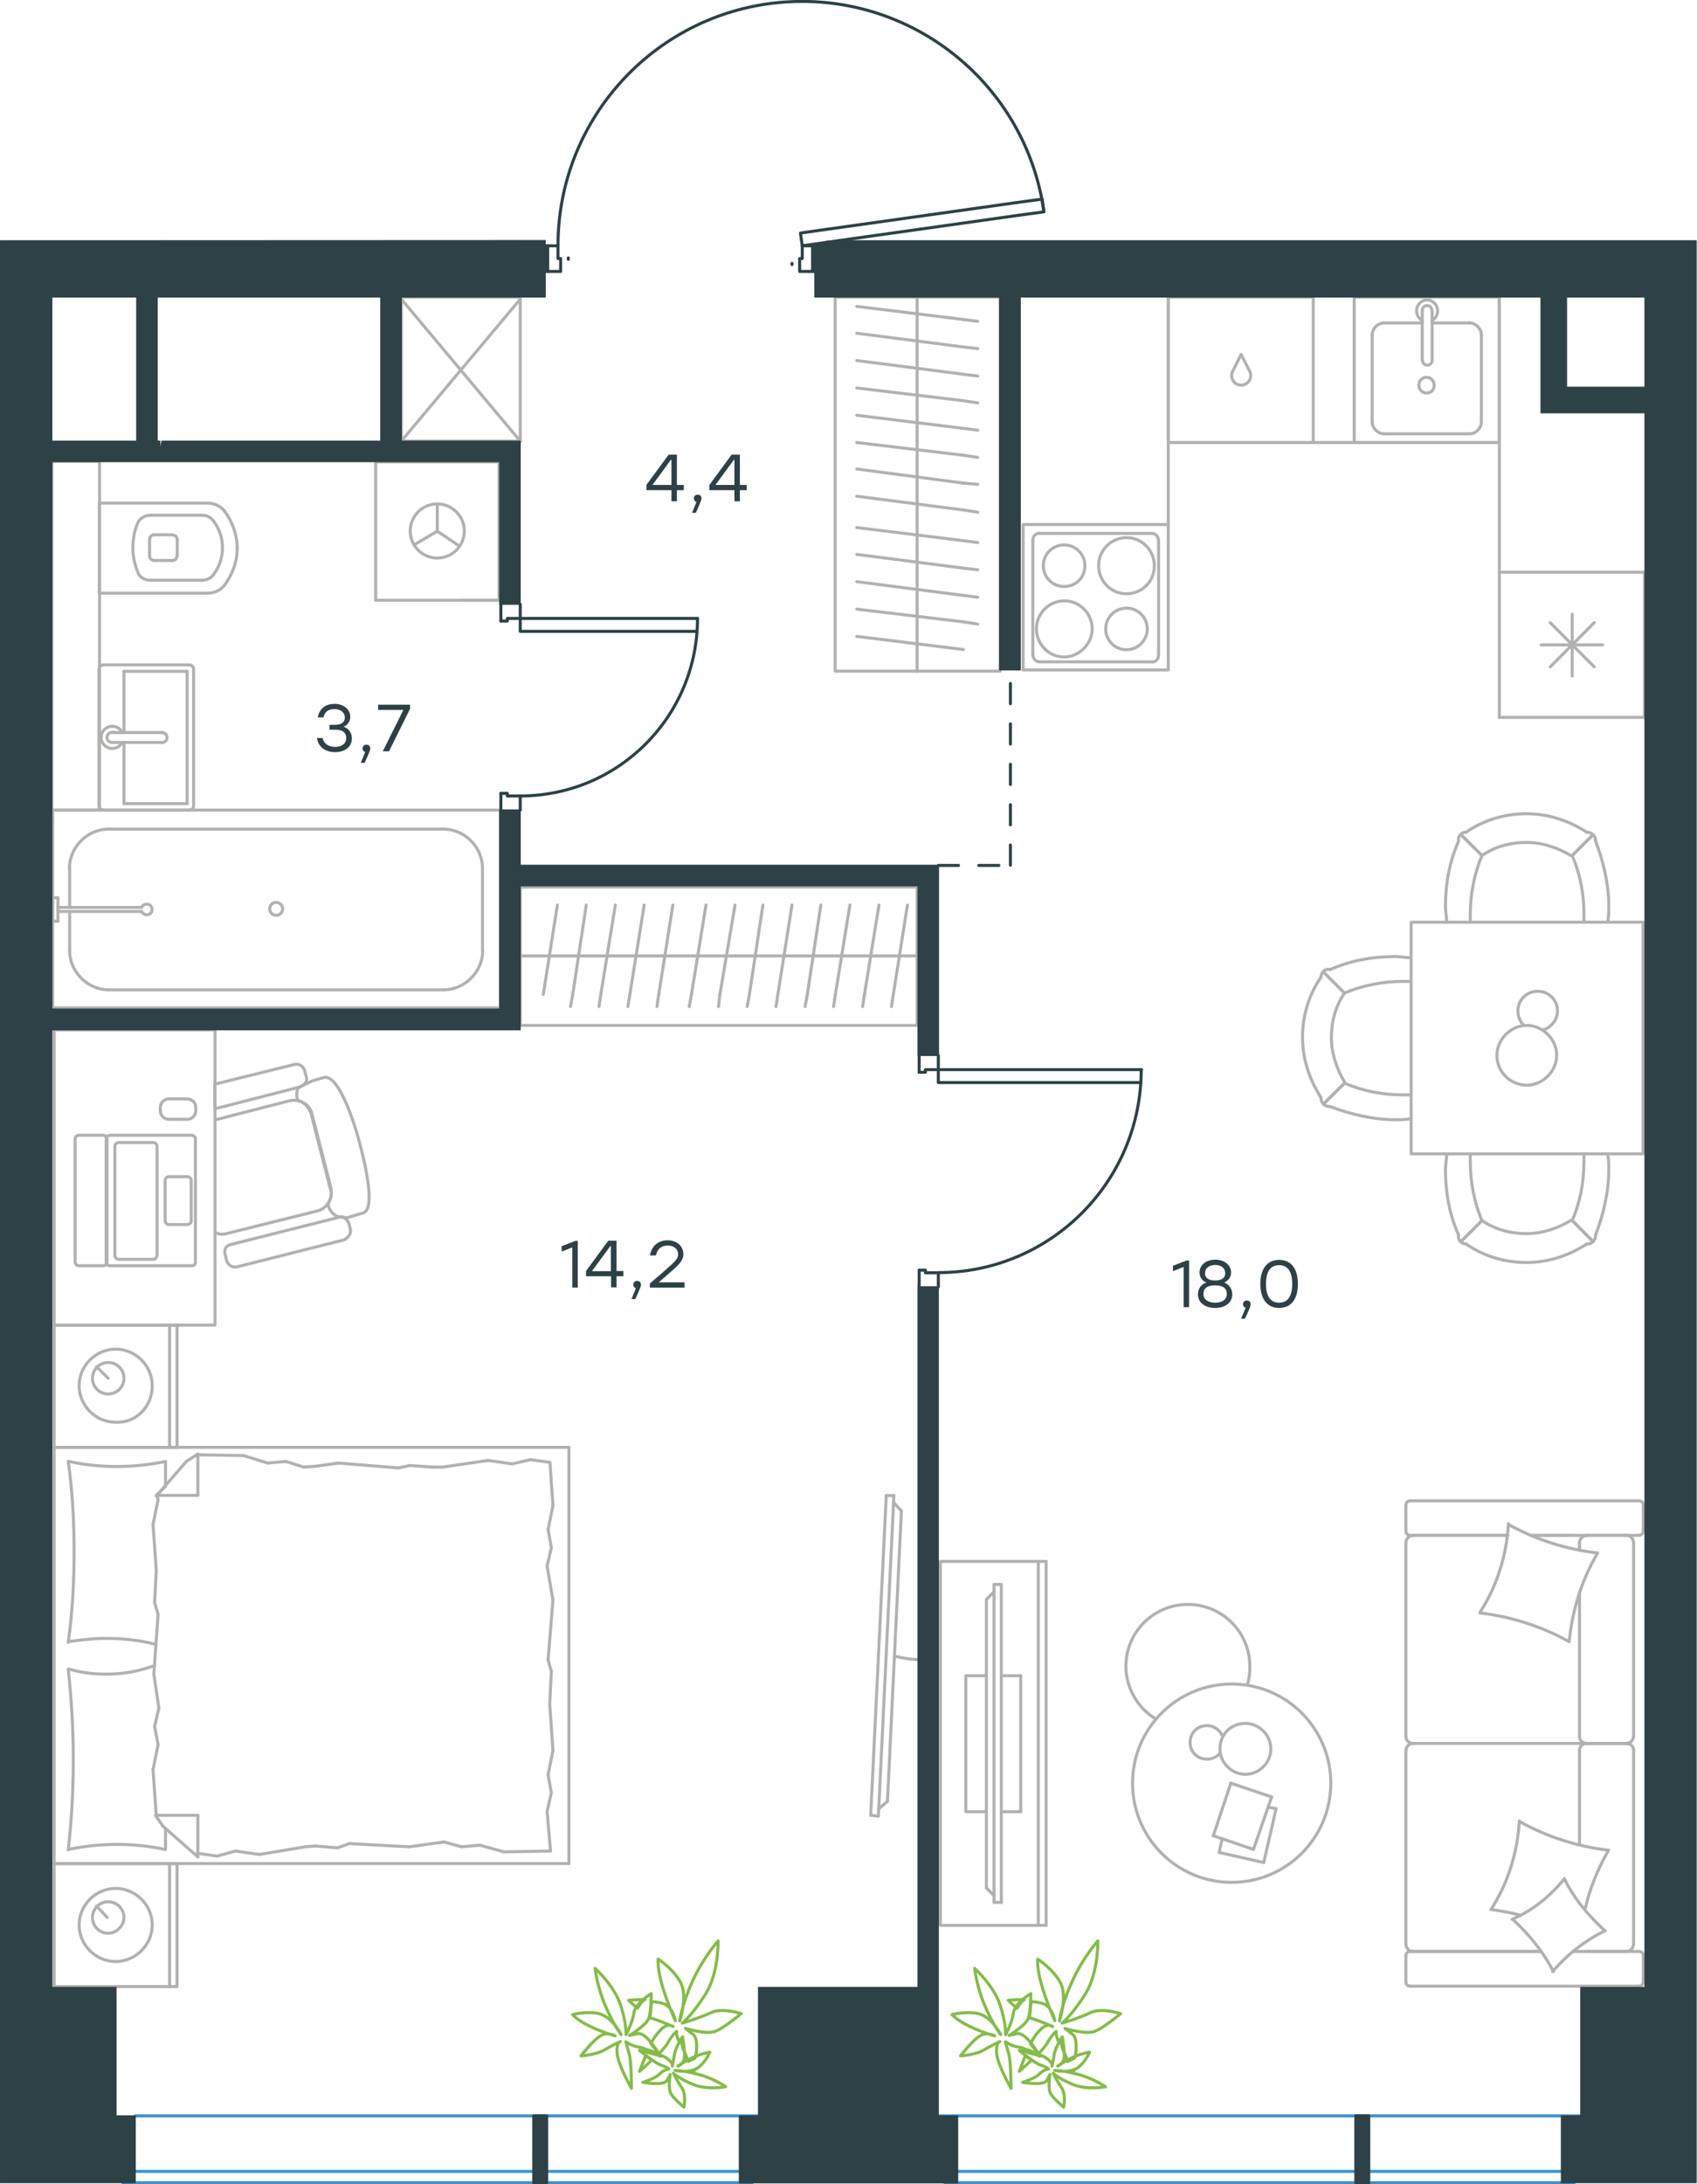 <?xml version="1.0" encoding="utf-8"?>
<!-- Generator: Adobe Illustrator 26.5.0, SVG Export Plug-In . SVG Version: 6.00 Build 0)  -->
<svg version="1.1" id="Слой_1" xmlns="http://www.w3.org/2000/svg" xmlns:xlink="http://www.w3.org/1999/xlink" x="0px" y="0px"
	 viewBox="0 0 840.6 1081.5" style="enable-background:new 0 0 840.6 1081.5;" xml:space="preserve">
<style type="text/css">
	.st0{fill:none;stroke:#B2B1B0;stroke-width:1.5;stroke-linecap:round;stroke-linejoin:round;stroke-miterlimit:22.926;}
	.st1{fill:none;stroke:#3C93D0;stroke-width:1.5;stroke-linecap:round;stroke-linejoin:round;stroke-miterlimit:22.926;}
	.st2{fill:none;stroke:#2D4146;stroke-width:1.5;stroke-linecap:round;stroke-linejoin:round;stroke-miterlimit:22.926;}
	.st3{fill:#2D4146;}
	.st4{fill:none;stroke:#2D4146;stroke-width:1.5;stroke-linecap:round;stroke-linejoin:round;stroke-miterlimit:10;}
	.st5{fill:#2D4146;stroke:#2D4146;stroke-width:0.5;stroke-linecap:round;stroke-linejoin:round;stroke-miterlimit:10;}
	
		.st6{fill:none;stroke:#2D4247;stroke-width:1.5;stroke-linecap:round;stroke-linejoin:round;stroke-miterlimit:22.926;stroke-dasharray:10;}
	.st7{fill:none;stroke:#84BC4A;stroke-width:1.5;stroke-linecap:round;stroke-linejoin:round;stroke-miterlimit:22.926;}
</style>
<g>
	<line class="st0" x1="49.2" y1="248.7" x2="49.2" y2="293.7"/>
	<g>
		<line class="st0" x1="102.9" y1="249.1" x2="49.2" y2="249.1"/>
		<line class="st0" x1="74.6" y1="287.3" x2="100" y2="287.3"/>
		<line class="st0" x1="100" y1="255.1" x2="74.6" y2="255.1"/>
		<line class="st0" x1="76.1" y1="277.5" x2="85.3" y2="277.5"/>
		<line class="st0" x1="85.3" y1="264.8" x2="76.1" y2="264.8"/>
		<line class="st0" x1="74.1" y1="267.3" x2="74.1" y2="275.1"/>
		<line class="st0" x1="49.2" y1="293.7" x2="102.9" y2="293.7"/>
		<line class="st0" x1="87.8" y1="275.1" x2="87.8" y2="267.3"/>
		<path class="st0" d="M111.2,289.8c3.9-5.4,6.3-11.7,6.3-18.1c0,0,0,0,0-0.5"/>
		<path class="st0" d="M74.1,275.1c0,1.5,1,2.4,2.4,2.4"/>
		<path class="st0" d="M68.7,284.4c1.5,2,3.4,2.9,5.9,2.9"/>
		<path class="st0" d="M85.3,277.5c1.5,0,2.4-1,2.4-2.4"/>
		<path class="st0" d="M105.8,284.4c2.9-3.9,4.4-8.3,4.4-13.2"/>
		<path class="st0" d="M87.8,267.3c0-1.5-1-2.4-2.4-2.4"/>
		<path class="st0" d="M76.5,264.8c-1.5,0-2.4,1-2.4,2.4"/>
		<path class="st0" d="M74.6,255.1c-2.4,0-4.4,1-5.9,2.9"/>
		<path class="st0" d="M68.7,258c-2,3.9-2.9,8.8-2.9,13.2c0,4.4,1,8.8,2.9,13.2"/>
		<path class="st0" d="M105.8,258c-1.5-2-3.4-2.9-5.9-2.9"/>
		<path class="st0" d="M117.5,271.6L117.5,271.6c0-6.8-2.4-13.2-6.3-18.6"/>
		<path class="st0" d="M102.9,293.7c3.4,0,6.3-1.5,8.3-3.9"/>
		<path class="st0" d="M111.2,253c-2-2.4-4.9-3.9-8.3-3.9"/>
		<path class="st0" d="M110.2,271.2L110.2,271.2c0-4.9-1.5-9.3-4.4-13.2"/>
		<path class="st0" d="M100,287.3c2.4,0,4.4-1,5.9-2.9"/>
	</g>
	<rect x="25.7" y="228.4" class="st0" width="23.6" height="172.7"/>
</g>
<g>
	<line class="st0" x1="92.7" y1="397.9" x2="61.4" y2="397.9"/>
	<line class="st0" x1="61.4" y1="397.9" x2="61.4" y2="367.6"/>
	<line class="st0" x1="61.4" y1="362.7" x2="61.4" y2="332.4"/>
	<line class="st0" x1="92.7" y1="332.4" x2="92.7" y2="397.9"/>
	<line class="st0" x1="61.4" y1="332.4" x2="92.7" y2="332.4"/>
	<line class="st0" x1="49" y1="331.3" x2="49" y2="399"/>
	<line class="st0" x1="93.5" y1="329.2" x2="51.5" y2="329.2"/>
	<line class="st0" x1="95.9" y1="399" x2="95.9" y2="331.3"/>
	<line class="st0" x1="51.5" y1="401.1" x2="93.5" y2="401.1"/>
	<path class="st0" d="M93.5,401.1c1.5,0,2.4-0.9,2.4-2.1"/>
	<path class="st0" d="M95.9,331.3c0-1.3-1-2.1-2.4-2.1"/>
	<path class="st0" d="M51.5,329.2c-1.5,0-2.4,0.9-2.4,2.1"/>
	<path class="st0" d="M49,399c0,0.9,1,2.1,2.4,2.1"/>
	<line class="st0" x1="80.2" y1="362.7" x2="55.9" y2="362.7"/>
	<line class="st0" x1="55.9" y1="367.6" x2="80.2" y2="367.6"/>
	<path class="st0" d="M80.2,362.7L80.2,362.7c1.4,0,2.5,1.1,2.5,2.5c0,1.4-1.1,2.5-2.5,2.5h0"/>
	<path class="st0" d="M60.5,367.6c-0.9,1.9-2.8,3-4.9,3c-3,0-5.5-2.5-5.5-5.5c0-3,2.5-5.5,5.5-5.5c2.1,0,4,1.2,4.9,3"/>
	<path class="st0" d="M55.9,367.6c-0.1,0-0.2,0-0.4,0c-1.4,0-2.5-1.1-2.5-2.5c0-1.4,1.1-2.5,2.5-2.5c0.1,0,0.2,0,0.4,0"/>
</g>
<g>
	<line class="st0" x1="34.5" y1="448.5" x2="34.5" y2="429.9"/>
	<line class="st0" x1="34.5" y1="470.7" x2="34.5" y2="451.3"/>
	<line class="st0" x1="53.8" y1="410.5" x2="219.7" y2="410.5"/>
	<line class="st0" x1="239" y1="429.9" x2="239" y2="470.7"/>
	<line class="st0" x1="247.9" y1="499" x2="26.1" y2="499"/>
	<line class="st0" x1="247.9" y1="401.1" x2="247.9" y2="499"/>
	<line class="st0" x1="219.7" y1="490.1" x2="53.8" y2="490.1"/>
	<line class="st0" x1="26.1" y1="401.1" x2="247.9" y2="401.1"/>
	<line class="st0" x1="26.1" y1="499" x2="26.1" y2="401.1"/>
	<path class="st0" d="M239,429.9c0-10.5-8.9-19.4-19.4-19.4"/>
	<path class="st0" d="M34.5,470.7c0,10.5,8.9,19.4,19.4,19.4"/>
	<path class="st0" d="M219.7,490.1c10.5,0,19.4-8.9,19.4-19.4"/>
	<path class="st0" d="M53.8,410.5c-10.5,0-19.4,8.9-19.4,19.4"/>
	<line class="st0" x1="26.1" y1="406.8" x2="26.1" y2="404.2"/>
	<line class="st0" x1="28.7" y1="449.3" x2="70.1" y2="449.3"/>
	<line class="st0" x1="70.1" y1="451.3" x2="28.7" y2="451.3"/>
	<line class="st0" x1="26.1" y1="456.1" x2="26.1" y2="444.5"/>
	<line class="st0" x1="26.1" y1="444.5" x2="28.7" y2="444.5"/>
	<line class="st0" x1="28.7" y1="444.5" x2="28.7" y2="456.1"/>
	<line class="st0" x1="28.7" y1="456.1" x2="26.1" y2="456.1"/>
	<path class="st0" d="M70.1,451.3c0.5,1,1.6,1.6,2.6,1.6c1.6,0,2.6-1,2.6-2.6c0-1.6-1-2.6-2.6-2.6c-1,0-2.1,0.5-2.6,1.6"/>
	<path class="st0" d="M133.6,450c0,1.7,1.4,3.2,3.2,3.2c1.7,0,3.2-1.4,3.2-3.2c0-1.7-1.4-3.2-3.2-3.2
		C134.8,446.9,133.6,448.3,133.6,450z"/>
</g>
<g>
	<line class="st0" x1="247.2" y1="228.7" x2="186.1" y2="228.7"/>
	<g>
		<line class="st0" x1="186.1" y1="297.2" x2="186.1" y2="228.7"/>
		<line class="st0" x1="228.8" y1="297.2" x2="247.2" y2="297.2"/>
		<line class="st0" x1="186.1" y1="297.2" x2="247.2" y2="297.2"/>
		<line class="st0" x1="216.6" y1="263" x2="227.6" y2="270.4"/>
		<line class="st0" x1="216.6" y1="263" x2="216.6" y2="249.5"/>
		<line class="st0" x1="216.6" y1="263" x2="205.1" y2="269.8"/>
		<path class="st0" d="M216.6,249.5c-7.4,0-13.4,6-13.4,13.4c0,7.4,6,13.4,13.4,13.4c7.4,0,13.4-6,13.4-13.4
			C230.1,255.8,224,249.5,216.6,249.5z"/>
		<line class="st0" x1="247.2" y1="297.2" x2="247.2" y2="228.7"/>
	</g>
</g>
<g>
	<rect x="198.8" y="147.1" class="st0" width="58.9" height="71.3"/>
	<line class="st0" x1="198.8" y1="218.4" x2="257.7" y2="148.1"/>
	<line class="st0" x1="198.8" y1="148.1" x2="257.7" y2="218.4"/>
</g>
<g>
	<line class="st0" x1="454.3" y1="332.4" x2="454.3" y2="256.6"/>
	<line class="st0" x1="484.3" y1="268.6" x2="477.2" y2="267.7"/>
	<line class="st0" x1="477.2" y1="267.7" x2="424.4" y2="261.2"/>
	<line class="st0" x1="484.3" y1="282.1" x2="477.2" y2="281.3"/>
	<line class="st0" x1="477.2" y1="281.3" x2="424.4" y2="274.5"/>
	<line class="st0" x1="484.3" y1="295.7" x2="477.2" y2="294.8"/>
	<line class="st0" x1="477.2" y1="294.8" x2="424.4" y2="288"/>
	<line class="st0" x1="484.3" y1="309" x2="477.2" y2="307.9"/>
	<line class="st0" x1="477.2" y1="307.9" x2="424.4" y2="301.6"/>
	<line class="st0" x1="477.2" y1="321.6" x2="424.4" y2="315.1"/>
	<rect x="413.7" y="147.1" class="st0" width="81.7" height="185.2"/>
	<line class="st0" x1="454.3" y1="256.6" x2="454.3" y2="147.1"/>
	<line class="st0" x1="484.3" y1="159.1" x2="477.2" y2="158.2"/>
	<line class="st0" x1="477.2" y1="158.2" x2="424.4" y2="151.7"/>
	<line class="st0" x1="484.3" y1="172.6" x2="477.2" y2="171.8"/>
	<line class="st0" x1="477.2" y1="171.8" x2="424.4" y2="165"/>
	<line class="st0" x1="484.3" y1="186.2" x2="477.2" y2="185.3"/>
	<line class="st0" x1="477.2" y1="185.3" x2="424.4" y2="178.5"/>
	<line class="st0" x1="484.3" y1="199.5" x2="477.2" y2="198.4"/>
	<line class="st0" x1="477.2" y1="198.4" x2="424.4" y2="192.1"/>
	<line class="st0" x1="484.3" y1="213" x2="477.2" y2="212.1"/>
	<line class="st0" x1="477.2" y1="212.1" x2="424.4" y2="205.6"/>
	<line class="st0" x1="484.3" y1="226.5" x2="477.2" y2="225.4"/>
	<line class="st0" x1="477.2" y1="225.4" x2="424.4" y2="219.1"/>
	<line class="st0" x1="484.3" y1="239.8" x2="477.2" y2="239.2"/>
	<line class="st0" x1="477.2" y1="239.2" x2="424.4" y2="232.2"/>
	<line class="st0" x1="477.2" y1="252.5" x2="424.4" y2="245.7"/>
	<line class="st0" x1="484.3" y1="253.6" x2="477.2" y2="252.5"/>
</g>
<g>
	<line class="st0" x1="814.6" y1="283.3" x2="814.6" y2="355.2"/>
	<line class="st0" x1="778.8" y1="304.1" x2="778.8" y2="334.8"/>
	<line class="st0" x1="767.9" y1="330.2" x2="789.7" y2="308.3"/>
	<line class="st0" x1="767.9" y1="308.3" x2="789.7" y2="330.2"/>
	<line class="st0" x1="763.4" y1="319.3" x2="793.9" y2="319.3"/>
	<line class="st0" x1="814.6" y1="355.2" x2="742.7" y2="355.2"/>
	<line class="st0" x1="742.7" y1="283.3" x2="742.7" y2="355.2"/>
	<line class="st0" x1="814.6" y1="283.3" x2="742.7" y2="283.3"/>
</g>
<g>
	<rect x="670.8" y="147.1" class="st0" width="71.9" height="72"/>
	<line class="st0" x1="709.4" y1="178.3" x2="709.4" y2="154.2"/>
	<line class="st0" x1="704.5" y1="159.9" x2="685.6" y2="159.9"/>
	<line class="st0" x1="685.6" y1="214.8" x2="727.9" y2="214.8"/>
	<line class="st0" x1="727.9" y1="159.9" x2="709.4" y2="159.9"/>
	<line class="st0" x1="733.8" y1="208.8" x2="733.8" y2="165.9"/>
	<line class="st0" x1="704.5" y1="154.2" x2="704.5" y2="178.3"/>
	<line class="st0" x1="679.7" y1="165.9" x2="679.7" y2="208.8"/>
	<path class="st0" d="M709.4,178.3L709.4,178.3c0,1.4-1,2.5-2.4,2.5c-1.4,0-2.4-1.1-2.4-2.5"/>
	<path class="st0" d="M679.7,165.9c0-3.2,2.8-6,5.9-6"/>
	<path class="st0" d="M704.5,158.8c-1.7-1.1-2.8-2.8-2.8-5c0-2.8,2.4-5.3,5.2-5.3c2.8,0,5.2,2.5,5.2,5.3c0,2.1-1,3.9-2.8,5"/>
	<path class="st0" d="M733.8,208.8c0,3.2-2.8,6-5.9,6"/>
	<path class="st0" d="M727.9,159.9c3.1,0,5.9,2.8,5.9,6"/>
	<path class="st0" d="M685.6,214.8c-3.1,0-5.9-2.8-5.9-6"/>
	<path class="st0" d="M704.5,154.2v-0.4c0-1.4,1-2.5,2.4-2.5c1.4,0,2.4,1.1,2.4,2.5v0.4"/>
	<path class="st0" d="M710.4,190.7c0-2.1-1.7-3.9-3.8-3.9c-2.1,0-3.8,1.8-3.8,3.9c0,2.1,1.7,3.9,3.8,3.9
		C709,194.6,710.4,192.9,710.4,190.7z"/>
</g>
<g>
	<path class="st0" d="M537.4,280.1c0-5.7-4.6-10.3-10.3-10.3c-5.7,0-10.3,4.6-10.3,10.3c0,5.7,4.6,10.3,10.3,10.3
		C532.8,290.4,537.4,286.1,537.4,280.1z"/>
	<path class="st0" d="M541,311.4c0-7.5-6-13.9-13.8-13.9c-7.4,0-13.8,6-13.8,13.9c0,7.5,6,13.9,13.8,13.9
		C534.6,325.2,541,318.8,541,311.4z"/>
	<path class="st0" d="M568.3,311.4c0-5.7-4.6-10.3-10.3-10.3c-5.7,0-10.3,4.6-10.3,10.3c0,5.7,4.6,10.3,10.3,10.3
		C563.6,321.7,568.3,317.1,568.3,311.4z"/>
	<path class="st0" d="M571.8,280.1c0-7.5-6-13.9-13.8-13.9c-7.4,0-13.8,6-13.8,13.9c0,7.5,6,13.9,13.8,13.9
		C565.8,293.9,571.8,287.9,571.8,280.1z"/>
	<line class="st0" x1="511.6" y1="324.2" x2="511.6" y2="267.6"/>
	<line class="st0" x1="570.7" y1="327.7" x2="514.8" y2="327.7"/>
	<line class="st0" x1="573.9" y1="267.6" x2="573.9" y2="324.2"/>
	<line class="st0" x1="514.8" y1="264.1" x2="570.7" y2="264.1"/>
	<path class="st0" d="M573.9,324.2L573.9,324.2c0,2.1-1.4,3.6-3.2,3.6"/>
	<path class="st0" d="M511.6,267.6L511.6,267.6c0-2.1,1.4-3.6,3.2-3.6"/>
	<path class="st0" d="M514.8,327.7L514.8,327.7c-1.8,0-3.2-1.8-3.2-3.6"/>
	<path class="st0" d="M570.7,264.1L570.7,264.1c1.8,0,3.2,1.8,3.2,3.6"/>
	<rect x="506.8" y="259.7" class="st0" width="71.9" height="72"/>
</g>
<g>
	<rect x="578.7" y="147.1" class="st0" width="71.8" height="72"/>
	<line class="st0" x1="614.8" y1="175.5" x2="610.5" y2="184"/>
	<line class="st0" x1="619.1" y1="184" x2="614.8" y2="175.5"/>
	<path class="st0" d="M619.1,184c0.4,0.7,0.4,1.4,0.4,2.1c0,2.5-2.1,4.6-4.6,4.6"/>
	<path class="st0" d="M610.5,184c-0.4,0.7-0.4,1.4-0.4,2.1c0,2.5,2.1,4.6,4.6,4.6"/>
</g>
<line class="st0" x1="578.7" y1="259.7" x2="578.7" y2="147.1"/>
<line class="st0" x1="742.7" y1="283.3" x2="742.7" y2="148.1"/>
<line class="st0" x1="650.5" y1="219.1" x2="673.6" y2="219.1"/>
<g>
	<rect x="699" y="456.6" class="st0" width="114.9" height="114.7"/>
	<path class="st0" d="M734.1,423.6c6.5-4.5,14.2-6.5,22-6.5c7.8,0,15.5,2.6,22,6.5"/>
	<path class="st0" d="M716.6,456.6c0-2.6-0.6-5.2-0.6-7.8c0-11,1.9-22,6.5-32.3"/>
	<path class="st0" d="M790.4,416.5c3.9,10.3,6.5,21.3,6.5,32.3c0,2.6,0,5.2-0.6,7.8"/>
	<path class="st0" d="M728.3,456.6c0-1.3,0-2.6,0-3.9c0-9.7,1.9-20,5.8-29.1"/>
	<path class="st0" d="M778.8,423.6c3.9,9.1,5.8,18.8,5.8,29.1c0,1.3,0,2.6,0,3.9"/>
	<path class="st0" d="M726.3,412c8.4-5.8,18.8-9.1,29.8-9.1c10.4,0,20.7,3.2,29.8,9.1"/>
	<line class="st0" x1="734.1" y1="423.6" x2="723.7" y2="413.3"/>
	<line class="st0" x1="778.8" y1="423.6" x2="789.1" y2="413.3"/>
	<line class="st0" x1="734.1" y1="423.6" x2="723.7" y2="413.3"/>
	<line class="st0" x1="778.8" y1="423.6" x2="789.1" y2="413.3"/>
	<path class="st0" d="M785.9,412c2.6,0,4.5,1.9,4.5,4.5"/>
	<path class="st0" d="M722.5,416.5c-0.5-2.6,1.3-4.5,3.9-4.5"/>
	<path class="st0" d="M734.1,604.3c6.5,4.5,14.2,6.5,22,6.5c7.8,0,15.5-2.6,22-6.5"/>
	<path class="st0" d="M716.6,571.4c0,2.6-0.6,5.2-0.6,7.8c0,11,1.9,22,6.5,32.3"/>
	<path class="st0" d="M790.4,611.4c3.9-10.3,6.5-21.3,6.5-32.3c0-2.6,0-5.2-0.6-7.8"/>
	<path class="st0" d="M728.3,571.4c0,1.3,0,2.6,0,3.9c0,9.7,1.9,20,5.8,29.1"/>
	<path class="st0" d="M778.8,604.3c3.9-9.1,5.8-18.7,5.8-29.1c0-1.3,0-2.6,0-3.9"/>
	<path class="st0" d="M726.3,616c8.4,5.8,18.8,9.1,29.8,9.1c10.4,0,20.7-3.2,29.8-9.1"/>
	<line class="st0" x1="734.1" y1="604.3" x2="723.7" y2="614.7"/>
	<line class="st0" x1="778.8" y1="604.3" x2="789.1" y2="614.7"/>
	<line class="st0" x1="734.1" y1="604.3" x2="723.7" y2="614.7"/>
	<line class="st0" x1="778.8" y1="604.3" x2="789.1" y2="614.7"/>
	<path class="st0" d="M785.9,616c2.6,0,4.5-1.9,4.5-4.5"/>
	<path class="st0" d="M722.5,611.4c-0.5,2.6,1.3,4.5,3.9,4.5"/>
	<path class="st0" d="M666,491.7c-4.5,6.5-6.5,14.2-6.5,22c0,7.8,2.6,15.5,6.5,22"/>
	<path class="st0" d="M699,474.2c-2.6,0-5.2-0.6-7.8-0.6c-11,0-22,1.9-32.4,6.5"/>
	<path class="st0" d="M658.9,547.9c10.4,3.9,21.4,6.5,32.4,6.5c2.6,0,5.2,0,7.8-0.6"/>
	<path class="st0" d="M699,485.9c-1.3,0-2.6,0-3.9,0c-9.7,0-20.1,1.9-29.1,5.8"/>
	<path class="st0" d="M666,536.3c9.1,3.9,18.8,5.8,29.1,5.8c1.3,0,2.6,0,3.9,0"/>
	<path class="st0" d="M654.3,483.9c-5.8,8.4-9.1,18.7-9.1,29.7c0,10.3,3.2,20.7,9.1,29.7"/>
	<line class="st0" x1="666" y1="491.7" x2="655.6" y2="481.3"/>
	<line class="st0" x1="666" y1="536.3" x2="655.6" y2="546.6"/>
	<line class="st0" x1="666" y1="491.7" x2="655.6" y2="481.3"/>
	<line class="st0" x1="666" y1="536.3" x2="655.6" y2="546.6"/>
	<path class="st0" d="M654.3,543.4c0,2.6,1.9,4.5,4.5,4.5"/>
	<path class="st0" d="M658.9,480c-2.6-0.5-4.5,1.3-4.5,3.9"/>
	<path class="st0" d="M756.3,537.3c7.9,0,14.8-6.9,14.8-14.8c0-7.9-6.9-14.8-14.8-14.8c-7.9,0-14.8,6.9-14.8,14.8
		C741.4,530.8,748.3,537.3,756.3,537.3z"/>
	<path class="st0" d="M754.8,507.7c-1.8-1.8-2.9-4.3-2.9-7.2c0-5.4,4.3-9.7,9.8-9.7c5.4,0,9.8,4.3,9.8,9.7c0,4.3-2.9,7.9-6.9,9.4"/>
</g>
<g>
	<line class="st0" x1="782.4" y1="789.2" x2="782.4" y2="859.9"/>
	<line class="st0" x1="696.4" y1="981.3" x2="696.4" y2="968.3"/>
	<line class="st0" x1="696.4" y1="962.6" x2="696.4" y2="866.5"/>
	<line class="st0" x1="758.6" y1="760.2" x2="778.8" y2="760.2"/>
	<line class="st0" x1="700" y1="760.2" x2="746.9" y2="760.2"/>
	<line class="st0" x1="700" y1="966.2" x2="763.4" y2="966.2"/>
	<line class="st0" x1="785.7" y1="863.2" x2="805.8" y2="863.2"/>
	<line class="st0" x1="782.4" y1="866.5" x2="782.4" y2="913.3"/>
	<line class="st0" x1="814" y1="745.2" x2="814" y2="758.1"/>
	<line class="st0" x1="805.8" y1="863.2" x2="785.7" y2="863.2"/>
	<line class="st0" x1="809.2" y1="962.6" x2="809.2" y2="866.5"/>
	<line class="st0" x1="763.4" y1="966.2" x2="698.5" y2="966.2"/>
	<line class="st0" x1="696.4" y1="859.9" x2="696.4" y2="763.8"/>
	<line class="st0" x1="696.4" y1="758.1" x2="696.4" y2="745.2"/>
	<line class="st0" x1="782.4" y1="763.8" x2="782.4" y2="767.4"/>
	<line class="st0" x1="811.6" y1="760.2" x2="758.6" y2="760.2"/>
	<line class="st0" x1="782.4" y1="763.8" x2="782.4" y2="767.4"/>
	<line class="st0" x1="805.8" y1="760.2" x2="785.7" y2="760.2"/>
	<line class="st0" x1="805.8" y1="863.2" x2="785.7" y2="863.2"/>
	<line class="st0" x1="809.2" y1="859.9" x2="809.2" y2="763.8"/>
	<line class="st0" x1="746.9" y1="760.2" x2="698.5" y2="760.2"/>
	<line class="st0" x1="811.6" y1="983.4" x2="698.5" y2="983.4"/>
	<line class="st0" x1="814" y1="968.3" x2="814" y2="981.3"/>
	<line class="st0" x1="779.2" y1="966.2" x2="811.6" y2="966.2"/>
	<line class="st0" x1="785.7" y1="863.2" x2="700" y2="863.2"/>
	<line class="st0" x1="785.7" y1="966.2" x2="805.8" y2="966.2"/>
	<path class="st0" d="M811.6,760.2c1.7,0,2.4-1.2,2.4-2.1"/>
	<path class="st0" d="M698.5,966.2c-1.5,0-2.1,1.2-2.1,2.1"/>
	<path class="st0" d="M814,968.3c0-1.5-1.2-2.1-2.1-2.1"/>
	<path class="st0" d="M782.4,859.9c0,1.7,1.5,3.3,3.6,3.3"/>
	<path class="st0" d="M805.8,966.2c1.7,0,3.3-1.5,3.3-3.6"/>
	<path class="st0" d="M809.2,763.8c0-1.8-1.5-3.6-3.6-3.6"/>
	<path class="st0" d="M696.4,859.9c0,1.7,1.5,3.3,3.6,3.3"/>
	<path class="st0" d="M805.5,863.2c1.8,0,3.6-1.4,3.6-3.3"/>
	<path class="st0" d="M700,863.2c-1.8,0-3.6,1.5-3.6,3.6"/>
	<path class="st0" d="M814,745.2c0-1.5-1.2-2.1-2.1-2.1H698.5c-1.5,0-2.1,1.2-2.1,2.1"/>
	<path class="st0" d="M809.2,866.5c0-1.7-1.5-3.3-3.6-3.3"/>
	<path class="st0" d="M696.4,981.3c0,1.5,1.2,2.1,2.1,2.1"/>
	<path class="st0" d="M700,760.2c-1.8,0-3.6,1.5-3.6,3.6"/>
	<path class="st0" d="M696.4,758.1c0,1.5,1.2,2.1,2.1,2.1"/>
	<path class="st0" d="M696.4,962.6c0,1.8,1.5,3.6,3.6,3.6"/>
	<path class="st0" d="M786.4,760.2c-2,0-4,1.5-4,3.6"/>
	<path class="st0" d="M786,863.2c-1.8,0-3.6,1.4-3.6,3.3"/>
	<path class="st0" d="M811.6,983.4c1.7,0,2.4-1.2,2.4-2.1"/>
	<path class="st0" d="M777,812.7c-13.5-7.5-28.6-12.3-43.9-14.1"/>
	<path class="st0" d="M769.5,976.2c-5.1-9.9-12-18.3-20.1-25.8"/>
	<path class="st0" d="M749,950.3c9.9-4.2,18.9-11.4,25.9-20.1"/>
	<path class="st0" d="M733.1,798.3c8.4-12.9,13.2-28.2,14.1-43.9"/>
	<path class="st0" d="M752.9,902c13.5,7.5,28.6,12.3,43.9,14.1"/>
	<path class="st0" d="M796.8,916.1c-5.4,9.3-9.3,18.9-11.7,29.4"/>
	<path class="st0" d="M738.5,945.5c8.4-12.9,13.2-28.2,14.1-43.9"/>
	<path class="st0" d="M747.2,754.8c13.5,7.5,28.6,12.3,43.9,14.1"/>
	<path class="st0" d="M791.4,768.9c-7.8,13.2-12.6,28.2-14.1,43.9"/>
	<path class="st0" d="M774.9,930.2c4.8,9.9,12,18.3,20.1,25.8"/>
	<path class="st0" d="M752.9,948.2c-4.5-1.2-9.6-2.1-14.1-2.7"/>
	<path class="st0" d="M795,956c-9.9,4.8-18.6,11.7-25.9,20.1"/>
</g>
<g>
	<line class="st0" x1="626" y1="922.2" x2="603.9" y2="917.2"/>
	<line class="st0" x1="603.9" y1="917.2" x2="605.4" y2="910.3"/>
	<line class="st0" x1="628.1" y1="894.8" x2="632.1" y2="895.5"/>
	<line class="st0" x1="632.1" y1="895.5" x2="626" y2="922.2"/>
	<line class="st0" x1="620.9" y1="915.7" x2="601" y2="908.9"/>
	<line class="st0" x1="601" y1="908.9" x2="609.7" y2="882.9"/>
	<line class="st0" x1="609.7" y1="882.9" x2="629.9" y2="889.7"/>
	<line class="st0" x1="629.9" y1="889.7" x2="620.9" y2="915.7"/>
	<ellipse class="st0" cx="610.1" cy="882.9" rx="49.1" ry="49.1"/>
	<path class="st0" d="M604.3,865.9c0,6.9,5.8,12.6,12.6,12.6c6.9,0,12.6-5.8,12.6-12.6s-5.8-12.6-12.6-12.6
		C609.7,853.3,604.3,858.7,604.3,865.9z"/>
	<path class="st0" d="M604.3,868.1c-1.4,1.8-4,2.9-6.5,2.9c-4.7,0-8.3-3.6-8.3-8.3c0-4.7,3.6-8.3,8.3-8.3c3.6,0,6.5,2.2,7.9,5.4"/>
	<path class="st0" d="M572.5,851.1c-9-5.4-14.8-15.5-14.8-26c0-17,13.7-30.7,30.7-30.7c17,0,30.7,13.7,30.7,30.7c0,3-0.3,6-1.2,9"/>
</g>
<g>
	<g>
		<line class="st0" x1="514.3" y1="953.3" x2="514.3" y2="773.1"/>
		<polyline class="st0" points="518.2,773.1 465.8,773.1 465.8,953.3 518.2,953.3 		"/>
		<line class="st0" x1="518.2" y1="953.3" x2="518.2" y2="773.1"/>
	</g>
	<g>
		<polyline class="st0" points="488.6,829.7 478.4,829.7 478.4,897 488.6,897 		"/>
		<line class="st0" x1="496" y1="897" x2="505.6" y2="897"/>
		<line class="st0" x1="505.6" y1="897" x2="505.6" y2="829.7"/>
		<line class="st0" x1="505.6" y1="829.7" x2="496" y2="829.7"/>
		<line class="st0" x1="496" y1="941.9" x2="492.4" y2="941.9"/>
		<line class="st0" x1="488.6" y1="792" x2="492.4" y2="788.1"/>
		<line class="st0" x1="492.4" y1="938.6" x2="488.6" y2="934.7"/>
		<line class="st0" x1="492.4" y1="784.5" x2="492.4" y2="941.9"/>
		<line class="st0" x1="496" y1="941.9" x2="496" y2="784.5"/>
		<line class="st0" x1="496" y1="784.5" x2="492.4" y2="784.5"/>
		<line class="st0" x1="488.6" y1="934.7" x2="488.6" y2="792"/>
	</g>
</g>
<g>
	<line class="st0" x1="257.7" y1="473.3" x2="338.1" y2="473.3"/>
	<line class="st0" x1="325.4" y1="498.4" x2="326.3" y2="492.4"/>
	<line class="st0" x1="326.3" y1="492.4" x2="333.3" y2="448.1"/>
	<line class="st0" x1="311" y1="498.4" x2="312" y2="492.4"/>
	<line class="st0" x1="312" y1="492.4" x2="319.1" y2="448.1"/>
	<line class="st0" x1="296.7" y1="498.4" x2="297.6" y2="492.4"/>
	<line class="st0" x1="297.6" y1="492.4" x2="304.8" y2="448.1"/>
	<line class="st0" x1="282.6" y1="498.4" x2="283.7" y2="492.4"/>
	<line class="st0" x1="283.7" y1="492.4" x2="290.4" y2="448.1"/>
	<line class="st0" x1="269.1" y1="492.4" x2="276.1" y2="448.1"/>
	<rect x="257.7" y="439.2" class="st0" width="196.6" height="68.5"/>
	<line class="st0" x1="338.1" y1="473.3" x2="454.3" y2="473.3"/>
	<line class="st0" x1="441.6" y1="498.4" x2="442.5" y2="492.4"/>
	<line class="st0" x1="442.5" y1="492.4" x2="449.5" y2="448.1"/>
	<line class="st0" x1="427.3" y1="498.4" x2="428.2" y2="492.4"/>
	<line class="st0" x1="428.2" y1="492.4" x2="435.4" y2="448.1"/>
	<line class="st0" x1="412.9" y1="498.4" x2="413.8" y2="492.4"/>
	<line class="st0" x1="413.8" y1="492.4" x2="421" y2="448.1"/>
	<line class="st0" x1="398.8" y1="498.4" x2="399.9" y2="492.4"/>
	<line class="st0" x1="399.9" y1="492.4" x2="406.6" y2="448.1"/>
	<line class="st0" x1="384.4" y1="498.4" x2="385.3" y2="492.4"/>
	<line class="st0" x1="385.3" y1="492.4" x2="392.3" y2="448.1"/>
	<line class="st0" x1="370.1" y1="498.4" x2="371.2" y2="492.4"/>
	<line class="st0" x1="371.2" y1="492.4" x2="377.9" y2="448.1"/>
	<line class="st0" x1="355.9" y1="498.4" x2="356.6" y2="492.4"/>
	<line class="st0" x1="356.6" y1="492.4" x2="364.1" y2="448.1"/>
	<line class="st0" x1="342.5" y1="492.4" x2="349.7" y2="448.1"/>
	<line class="st0" x1="341.4" y1="498.4" x2="342.5" y2="492.4"/>
</g>
<g>
	<g>
		<line class="st0" x1="26.8" y1="716.6" x2="26.8" y2="656.1"/>
		<line class="st0" x1="87.7" y1="656.1" x2="87.7" y2="716.6"/>
		<line class="st0" x1="87.7" y1="716.6" x2="26.8" y2="716.6"/>
		<line class="st0" x1="26.8" y1="656.1" x2="87.7" y2="656.1"/>
		<line class="st0" x1="53.6" y1="682.4" x2="47.8" y2="676.7"/>
		<line class="st0" x1="84" y1="656.1" x2="84" y2="716.6"/>
		<path class="st0" d="M75.4,686.1c0-9.9-8.2-18.1-18.1-18.1c-9.9,0-18.1,8.2-18.1,18.1c0,9.9,8.2,18.1,18.1,18.1
			C67.6,704.6,75.4,696.4,75.4,686.1z"/>
		<path class="st0" d="M61.4,682.4c0-4.5-3.7-7.8-7.8-7.8c-4.5,0-7.8,3.7-7.8,7.8c0,4.5,3.7,7.8,7.8,7.8
			C57.7,690.2,61.4,686.9,61.4,682.4z"/>
		<line class="st0" x1="26.8" y1="922.7" x2="26.8" y2="716.6"/>
		<line class="st0" x1="82" y1="905.3" x2="82" y2="915.7"/>
		<line class="st0" x1="77.4" y1="740.4" x2="98" y2="740.4"/>
		<line class="st0" x1="82" y1="735.9" x2="77.4" y2="740.4"/>
		<line class="st0" x1="281.8" y1="922.7" x2="26.8" y2="922.7"/>
		<line class="st0" x1="98" y1="719.9" x2="98" y2="740.4"/>
		<line class="st0" x1="26.8" y1="716.6" x2="281.8" y2="716.6"/>
		<line class="st0" x1="98" y1="919.4" x2="80.7" y2="904.2"/>
		<line class="st0" x1="80.7" y1="904.2" x2="77" y2="898.8"/>
		<line class="st0" x1="82" y1="723.6" x2="82" y2="735.6"/>
		<line class="st0" x1="77.4" y1="898.8" x2="98" y2="898.8"/>
		<line class="st0" x1="77.4" y1="740.8" x2="92.3" y2="723.6"/>
		<line class="st0" x1="92.3" y1="723.6" x2="98" y2="719.9"/>
		<line class="st0" x1="98" y1="919.4" x2="98" y2="898.8"/>
		<line class="st0" x1="273.1" y1="827.6" x2="272.3" y2="843.7"/>
		<line class="st0" x1="271" y1="775.4" x2="273.9" y2="792.3"/>
		<line class="st0" x1="271.5" y1="757.3" x2="273.1" y2="766.3"/>
		<line class="st0" x1="273.1" y1="766.3" x2="271" y2="775.4"/>
		<line class="st0" x1="271.5" y1="821.9" x2="273.1" y2="827.6"/>
		<line class="st0" x1="273.9" y1="792.3" x2="271.5" y2="821.9"/>
		<line class="st0" x1="272.4" y1="724" x2="273.9" y2="745.4"/>
		<line class="st0" x1="273.9" y1="745.4" x2="271.5" y2="757.3"/>
		<line class="st0" x1="271" y1="896.8" x2="272.7" y2="916.5"/>
		<line class="st0" x1="271.5" y1="878.7" x2="273.1" y2="887.7"/>
		<line class="st0" x1="273.1" y1="887.7" x2="271" y2="896.8"/>
		<line class="st0" x1="272.3" y1="843.7" x2="273.9" y2="866.7"/>
		<line class="st0" x1="273.9" y1="866.7" x2="271.5" y2="878.7"/>
		<line class="st0" x1="281.8" y1="922.7" x2="281.8" y2="716.6"/>
		<path class="st0" d="M33.8,826.4c1.6,14.8,2.5,29.6,2.5,44.8c0,14.8-0.8,30-2.5,44.8"/>
		<path class="st0" d="M76.5,824.7c-8.2,2.9-15.5,4.2-24.2,4.2c-6.2,0-12.4-0.8-18.1-2.5"/>
		<path class="st0" d="M33.8,915.7c7.8-1.6,16.1-2.5,23.9-2.5c8.2,0,16.1,0.8,23.9,2.5"/>
		<path class="st0" d="M33.8,812.8c6.2-0.8,12.4-1.6,18.1-1.6c8.6,0,16.9,0.8,25.1,2.9"/>
		<line class="st0" x1="150.4" y1="726.4" x2="156.1" y2="726"/>
		<line class="st0" x1="132.6" y1="724.4" x2="141.7" y2="723.6"/>
		<line class="st0" x1="141.7" y1="723.6" x2="150.4" y2="726.4"/>
		<line class="st0" x1="98" y1="720.3" x2="120.7" y2="720.7"/>
		<line class="st0" x1="120.7" y1="720.7" x2="132.6" y2="724.4"/>
		<line class="st0" x1="203.1" y1="725.6" x2="214.2" y2="726.4"/>
		<line class="st0" x1="156.1" y1="726" x2="167.7" y2="724.4"/>
		<line class="st0" x1="197.3" y1="726.8" x2="203.1" y2="725.6"/>
		<line class="st0" x1="167.7" y1="724.4" x2="197.3" y2="726.8"/>
		<line class="st0" x1="214.2" y1="726.4" x2="219.1" y2="726.4"/>
		<line class="st0" x1="253.7" y1="724.8" x2="262.8" y2="722.7"/>
		<line class="st0" x1="262.8" y1="722.7" x2="271.9" y2="724"/>
		<line class="st0" x1="219.1" y1="726.4" x2="241.8" y2="723.1"/>
		<line class="st0" x1="241.8" y1="723.1" x2="253.7" y2="724.8"/>
		<line class="st0" x1="220" y1="912" x2="214.2" y2="912.8"/>
		<line class="st0" x1="237.7" y1="913.6" x2="228.6" y2="914.4"/>
		<line class="st0" x1="228.6" y1="914.4" x2="220" y2="912"/>
		<line class="st0" x1="272.7" y1="916.5" x2="249.6" y2="916.9"/>
		<line class="st0" x1="249.6" y1="916.9" x2="237.7" y2="913.6"/>
		<line class="st0" x1="167.2" y1="914.9" x2="156.1" y2="914"/>
		<line class="st0" x1="214.2" y1="912.8" x2="202.7" y2="914.4"/>
		<line class="st0" x1="173" y1="912.8" x2="167.2" y2="914.9"/>
		<line class="st0" x1="202.7" y1="914.4" x2="173" y2="912.8"/>
		<line class="st0" x1="156.1" y1="914" x2="151.2" y2="914.4"/>
		<line class="st0" x1="98.5" y1="917.7" x2="97.6" y2="917.7"/>
		<line class="st0" x1="116.6" y1="916.5" x2="107.5" y2="919"/>
		<line class="st0" x1="107.5" y1="919" x2="98.5" y2="917.7"/>
		<line class="st0" x1="151.2" y1="914.4" x2="128.5" y2="918.2"/>
		<line class="st0" x1="128.5" y1="918.2" x2="116.6" y2="916.5"/>
		<path class="st0" d="M33.8,723.6c2.1,14.8,2.9,29.6,2.9,44.8c0,14.8-0.8,30-2.9,44.8"/>
		<path class="st0" d="M82,723.6c-7.8,1.6-16.1,2.5-23.9,2.5c-8.2,0-16.1-0.8-23.9-2.5"/>
		<line class="st0" x1="76.6" y1="793.5" x2="77.4" y2="777.5"/>
		<line class="st0" x1="78.7" y1="845.7" x2="76.2" y2="828.9"/>
		<line class="st0" x1="78.3" y1="863.8" x2="76.6" y2="854.8"/>
		<line class="st0" x1="76.6" y1="854.8" x2="78.7" y2="845.7"/>
		<line class="st0" x1="78.3" y1="799.3" x2="76.6" y2="793.5"/>
		<line class="st0" x1="76.2" y1="828.9" x2="78.3" y2="799.3"/>
		<line class="st0" x1="77.4" y1="898.8" x2="75.8" y2="876.2"/>
		<line class="st0" x1="75.8" y1="876.2" x2="78.3" y2="863.8"/>
		<line class="st0" x1="78.3" y1="742.5" x2="77.9" y2="740.4"/>
		<line class="st0" x1="77.4" y1="777.5" x2="75.8" y2="754.8"/>
		<line class="st0" x1="75.8" y1="754.8" x2="78.3" y2="742.5"/>
		<line class="st0" x1="26.8" y1="983.6" x2="26.8" y2="922.7"/>
		<line class="st0" x1="87.7" y1="922.7" x2="87.7" y2="983.6"/>
		<line class="st0" x1="87.3" y1="983.6" x2="26.8" y2="983.6"/>
		<line class="st0" x1="26.8" y1="922.7" x2="87.3" y2="922.7"/>
		<line class="st0" x1="53.1" y1="949.4" x2="47.8" y2="943.7"/>
		<line class="st0" x1="84" y1="922.7" x2="84" y2="983.6"/>
		<path class="st0" d="M75.4,953.1c0-9.9-8.2-18.1-18.1-18.1c-9.9,0-18.1,8.2-18.1,18.1c0,9.9,8.2,18.1,18.1,18.1
			C67.1,971.2,75.4,963,75.4,953.1z"/>
		<path class="st0" d="M61.4,949.4c0-4.5-3.7-7.8-7.8-7.8c-4.5,0-7.8,3.7-7.8,7.8c0,4.5,3.7,7.8,7.8,7.8
			C57.7,957.2,61.4,953.5,61.4,949.4z"/>
	</g>
	<g>
		<path class="st0" d="M443.1,820c4.2,1,8.4,1.7,12.5,1.7"/>
		<line class="st0" x1="435.1" y1="899.2" x2="442.8" y2="740.5"/>
		<line class="st0" x1="439" y1="740.5" x2="431.3" y2="898.8"/>
		<line class="st0" x1="431.3" y1="898.8" x2="435.1" y2="899.2"/>
		<line class="st0" x1="446.5" y1="748.1" x2="439.6" y2="891.9"/>
		<line class="st0" x1="442.7" y1="744" x2="446.5" y2="748.1"/>
		<line class="st0" x1="439.6" y1="891.9" x2="435.1" y2="895.7"/>
		<line class="st0" x1="439" y1="740.5" x2="442.8" y2="740.5"/>
	</g>
</g>
<g>
	<path class="st0" d="M107.2,554.3l36.3-9.3c5-1.1,10.1,1.8,11.1,6.8l9.3,36.3c1.1,5-1.8,10.4-6.8,11.5l-44.6,11.1
		c-2.2,0.7-4,0.4-5.8-0.4"/>
	<path class="st0" d="M170.4,613.9l-52.8,13.3c-2.2,0.7-4.7-0.7-5.4-3.2l-0.7-2.9c-0.7-2.5,0.7-4.7,3.2-5l52.8-13.3
		c2.5-0.7,4.7,0.7,5.4,3.2l0.7,2.9C174,610.7,172.6,612.8,170.4,613.9z"/>
	<path class="st0" d="M148.5,538.2l-42.1,10.8v-12.2l39.2-9.7c2.5-0.7,4.7,0.7,5.4,3.2l0.7,2.9C152.4,534.9,151.4,537.1,148.5,538.2
		z"/>
	<path class="st0" d="M179.8,600.6l-8.6,2.5c-0.7-0.7-2.2-0.7-4-0.7c-1.4-0.7-3.2-2.2-4-3.9c0,0-0.4-0.7-0.7-2.5
		c1.4-2.5,2.2-4.7,1.1-7.5l-9.3-36.3c-0.7-3.2-3.6-6.8-6.6-7.2c-1-1.6-1.1-6,0.8-6.8c5.2-2.6,5.5-3,11.9-4.7
		c7.8-1.9,15.8,25.4,16.9,29.4C178.5,567.1,187.4,598.7,179.8,600.6z"/>
	<path class="st0" d="M51.2,626.7H39c-1.1,0-1.8-1.1-1.8-1.8l0-61c0-1.1,1.1-1.8,1.8-1.8h12.2c1.1,0,1.8,1.1,1.8,1.8v61
		C53,626,51.9,626.7,51.2,626.7z"/>
	<path class="st0" d="M76,623.5H58.7c-1.1,0-1.8-1.1-1.8-1.8l0-54.2c0-1.1,1.1-1.8,1.8-1.8H76c1.1,0,1.8,1.1,1.8,1.8l0,54.2
		C77.4,622.8,77.1,623.5,76,623.5z"/>
	<path class="st0" d="M92.9,606.3h-9.3c-1.1,0-1.8-1.1-1.8-1.8v-20.1c0-1.1,1.1-1.8,1.8-1.8h9.3c1.1,0,1.8,1.1,1.8,1.8l0,20.5
		C94.7,605.5,93.6,606.3,92.9,606.3z"/>
	<path class="st0" d="M95,626.7H54.4c-1.1,0-1.8-1.1-1.8-1.8l0-61c0-1.1,1.1-1.8,1.8-1.8H95c1.1,0,1.8,1.1,1.8,1.8l0,61
		C96.8,626,96.1,626.7,95,626.7z"/>
	<rect x="26.8" y="509.9" class="st0" width="79.7" height="146.2"/>
	<path class="st0" d="M79.4,549.9v-1.5c0-2.4,1.9-4.3,4.3-4.3h9c2.4,0,4.3,1.9,4.3,4.3v1.5c0,2.4-1.9,4.3-4.3,4.3h-9
		C81.3,554.2,79.4,552.3,79.4,549.9z"/>
</g>
<line class="st1" x1="67.1" y1="1047.6" x2="783" y2="1047.6"/>
<line class="st1" x1="372.6" y1="1080.7" x2="60.8" y2="1080.7"/>
<line class="st1" x1="372.6" y1="1075.1" x2="60.8" y2="1075.1"/>
<line class="st1" x1="779.8" y1="1080.7" x2="468" y2="1080.7"/>
<line class="st1" x1="779.8" y1="1075.1" x2="468" y2="1075.1"/>
<rect x="264.4" y="1047.6" class="st2" width="6.4" height="33.1"/>
<rect x="671.6" y="1047.6" class="st2" width="6.4" height="33.1"/>
<g>
	<path class="st3" d="M338.7,242.7h-3.4v5.5h-2.7v-5.5h-12.4v-2.6l11-15h4.1v15h3.4V242.7z M332.6,240.1v-12.4h-0.3l-9.1,12.4
		L332.6,240.1z"/>
	<path class="st3" d="M344.7,253.9h-1.9l2.2-5.4c-0.8-0.2-1.3-0.9-1.3-1.7c0-1.1,0.8-1.9,1.9-1.9c0.8,0,1.9,0.4,1.9,1.9
		C347.4,247.4,347.3,248.1,344.7,253.9z"/>
	<path class="st3" d="M369.9,242.7h-3.4v5.5h-2.7v-5.5h-12.4v-2.6l11-15h4.1v15h3.4V242.7z M363.8,240.1v-12.4h-0.3l-9.1,12.4
		L363.8,240.1z"/>
</g>
<g>
	<path class="st3" d="M286.2,614.4v23.1h-2.7v-19.9l-5.3,2.1V617l6.8-2.6H286.2z"/>
	<path class="st3" d="M308.8,631.9h-3.4v5.5h-2.7v-5.5h-12.4v-2.6l11-15h4.1v15h3.4V631.9z M302.6,629.4V617h-0.3l-9.1,12.4
		L302.6,629.4z"/>
	<path class="st3" d="M314.7,643.2h-1.9l2.2-5.4c-0.8-0.2-1.3-0.9-1.3-1.7c0-1.1,0.8-1.9,1.9-1.9c0.8,0,1.9,0.4,1.9,1.9
		C317.5,636.6,317.4,637.4,314.7,643.2z"/>
	<path class="st3" d="M339.2,637.5h-17.3v-2l6.7-5.8c5.6-4.9,7.3-6.3,7.3-8.7c0-2.5-2-4.3-5.2-4.3c-3.3,0-5.1,1.9-5.8,4.9H322
		c0.7-4.6,4-7.5,8.7-7.5c4.7,0,7.8,3,7.8,6.8c0,3.4-2.4,5.5-7.8,10.2l-4.4,3.8h12.8V637.5z"/>
</g>
<g>
	<path class="st3" d="M589,624.1v23.1h-2.7v-19.9l-5.3,2.1v-2.7l6.8-2.6H589z"/>
	<path class="st3" d="M610.4,640.9c0,4.2-3.7,6.7-8.5,6.7c-4.8,0-8.5-2.5-8.5-6.7c0-2.8,1.5-5,4.2-5.9c-2.2-0.8-3.4-2.7-3.4-5
		c0-3.9,3.4-6.3,7.8-6.3c4.3,0,7.8,2.5,7.8,6.3c0,2.2-1.2,4.1-3.4,5C608.9,636,610.4,638.2,610.4,640.9z M607.7,640.7
		c0-2.9-2-4.3-5.8-4.3c-3.8,0-5.8,1.4-5.8,4.3c0,2.7,2.4,4.3,5.8,4.3C605.3,645,607.7,643.5,607.7,640.7z M596.9,630.4
		c0,2.1,1.4,3.6,5,3.6c3.6,0,5-1.5,5-3.6c0-2.5-2-4.1-5-4.1C598.9,626.4,596.9,627.9,596.9,630.4z"/>
	<path class="st3" d="M616.7,652.9h-1.9l2.2-5.4c-0.8-0.2-1.3-0.9-1.3-1.7c0-1.1,0.8-1.9,1.9-1.9c0.8,0,1.9,0.4,1.9,1.9
		C619.5,646.4,619.4,647.1,616.7,652.9z"/>
	<path class="st3" d="M642.9,635.7c0,7.6-3.4,11.9-9.3,11.9c-5.8,0-9.3-4.3-9.3-11.9s3.5-11.9,9.3-11.9
		C639.5,623.8,642.9,628.1,642.9,635.7z M640.1,635.7c0-6.6-2.6-9.3-6.5-9.3s-6.5,2.7-6.5,9.3s2.6,9.3,6.5,9.3
		S640.1,642.3,640.1,635.7z"/>
</g>
<g>
	<path class="st3" d="M174.3,365.6c0,4.2-3.4,6.8-8.3,6.8c-4.5,0-8.3-2.2-9-7h2.8c0.7,3.1,3.2,4.4,6.2,4.4c3.4,0,5.5-1.7,5.5-4.4
		c0-2.3-1.4-4.1-5.1-4.1h-3.2v-2.4h2.4c3.5,0,5.2-1.3,5.2-3.6c0-2.6-2.1-4.2-5.1-4.2c-2.8,0-4.7,1-5.5,4.1h-2.8
		c0.9-4.7,4.2-6.7,8.3-6.7c4.4,0,7.8,2.6,7.8,6.4c0,2.2-1.2,4.1-3.3,4.9C172.8,360.7,174.3,362.8,174.3,365.6z"/>
	<path class="st3" d="M180.6,377.7h-1.9l2.2-5.4c-0.8-0.2-1.3-0.9-1.3-1.7c0-1.1,0.8-1.9,1.9-1.9c0.8,0,1.9,0.4,1.9,1.9
		C183.4,371.2,183.3,371.9,180.6,377.7z"/>
	<path class="st3" d="M203.1,348.9v2.1l-10.4,21h-3.1l10.2-20.5h-12.5v-2.6H203.1z"/>
</g>
<polyline class="st4" points="345.5,306.2 257.7,306.2 257.7,312.6 345.3,312.6 "/>
<line class="st4" x1="248.1" y1="401.1" x2="248.1" y2="392.8"/>
<polyline class="st4" points="248.1,392.8 251.3,392.8 251.3,394.1 257.7,394.1 257.7,401.1 "/>
<path class="st4" d="M257.7,394.1c48.5,0,87.8-39.3,87.8-87.8"/>
<line class="st4" x1="248.1" y1="299.2" x2="248.1" y2="307.5"/>
<polyline class="st4" points="248.1,307.5 251.3,307.5 251.3,306.2 257.7,306.2 257.7,299.2 "/>
<line class="st4" x1="402.5" y1="121.7" x2="402.5" y2="134.4"/>
<line class="st4" x1="271.3" y1="121.7" x2="271.3" y2="134.4"/>
<polygon class="st4" points="270.1,134.4 277.7,134.4 277.7,128 276.4,128 276.4,121.7 270.1,121.7 "/>
<polygon class="st4" points="403.7,134.4 396.1,134.4 396.1,128 397.4,128 397.4,121.7 403.7,121.7 "/>
<path class="st4" d="M517.1,104.8C508.3,42,452.3-3.4,388.9,1c-63.3,4.4-112.5,57.1-112.5,120.6"/>
<line class="st4" x1="503.6" y1="100.3" x2="409.1" y2="113.6"/>
<line class="st4" x1="504.5" y1="106.6" x2="410" y2="119.9"/>
<line class="st4" x1="503.6" y1="100.3" x2="516.2" y2="98.6"/>
<line class="st4" x1="410" y1="119.9" x2="397.4" y2="121.7"/>
<polyline class="st4" points="516.2,98.6 517.1,104.9 504.5,106.6 "/>
<polyline class="st4" points="397.4,121.7 396.5,115.4 409.1,113.6 "/>
<line class="st4" x1="392.3" y1="130.4" x2="392.3" y2="131"/>
<line class="st4" x1="281.5" y1="127.7" x2="281.5" y2="128.4"/>
<polyline class="st4" points="565.4,529.6 464.8,529.6 464.8,536 565.2,536 "/>
<line class="st4" x1="455.3" y1="637.2" x2="455.3" y2="628.9"/>
<polyline class="st4" points="455.3,628.9 458.4,628.9 458.4,630.2 464.8,630.2 464.8,637.2 "/>
<path class="st4" d="M464.8,630.1c55.5,0,100.5-45,100.5-100.5"/>
<line class="st4" x1="455.3" y1="522.6" x2="455.3" y2="530.9"/>
<polyline class="st4" points="455.3,530.9 458.4,530.9 458.4,529.6 464.8,529.6 464.8,522.6 "/>
<rect x="264.4" y="1047.6" class="st5" width="6.4" height="33.1"/>
<rect x="671.6" y="1047.6" class="st5" width="6.4" height="33.1"/>
<polygon class="st5" points="464.8,886.6 464.8,637.1 454.7,637.1 454.7,886.6 454.7,984 375.7,984 375.7,1047.6 366.2,1047.6 
	366.2,1080.8 474.4,1080.8 474.4,1047.6 464.8,1047.6 464.8,984 "/>
<path class="st5" d="M454.7,428.4h-197v-27.4h-10.2v98.6H25.7V228.6h42h131.1h48.7v54v16.6h10.2v-16.6v-54v-10.2h-58.9v-71.3h5.1
	h66.2v-25.4v-0.9v-1.6v0v-0.1l-244.7,0.1l-25.2,0v27.9v47.1v10.2v185.9v10.2V984v96.7h66.8v-33.1h-9.5V984H25.7V509.9h221.8h10.2
	v-71.3h197v84h10.2v-94.2H454.7z M77.9,147.1h110.7v71.3H80.2l-1,5.1v-5.1h-1.3V147.1z M25.7,147.1h42v71.3h-42V147.1z"/>
<path class="st5" d="M783,984v63.6h-3.2v0h-6.4v33.1h66.8V984V341.9v-10.2V147.1v-27.9l-425.3,0l-11.3,1.6v0.9v25.4h91.6v184.6h10.2
	V147.1H573h190.3v57.3H776h38.8V984H783z M776,191.7v-44.6h38.8v44.6H776z"/>
<line class="st6" x1="500.5" y1="428.4" x2="500.5" y2="329.8"/>
<line class="st6" x1="464.8" y1="428.5" x2="500.5" y2="428.5"/>
<g>
	<path class="st7" d="M526.1,1001.7c0,0,5.1-4.1,11.7-14.7c6.4-10.6,6-26,6-26s-7.1,7.8-12.6,19.8c-5.5,12-6.4,19.8-6.4,19.8
		s4.1-12,0.5-18.9c-3.9-7.1-11.3-11.7-11.3-11.7s-0.4,4.8,1.9,12.6c2.1,7.8,6.6,17.9,6.6,17.9s-1.2-7.1-6-8.5
		c-1.2-0.4-3.5-0.9-5.7-0.9c-0.4,2.1-0.4,5.5-0.9,7.8c0.4,0.4,0.9,0.4,0.9,0.4c5.1,1.6,10.6,4.1,10.6,4.1s-2.7-2.7-7.1,2.7
		c-1.2,1.2-2.7,3.5-3.9,5.7c1.2,1.6,3,3.9,3.9,5.1c2.1-2.1,4.1-4.4,4.8-6c2.7-4.4,4.1-5.1,4.1-5.1s-0.4,2.1,1.2,5.1
		c0.5-1.1,0.9-1.2,0.9-1.2s0.4,1.9,0.9,4.4c0.9,1.9,1.9,4.1,2.7,6.6c0.9-0.5,1.9-0.9,3.2-1.6l0.4-0.4c0.9-4.4,0.9-9.4-0.9-11.2
		l-4.1-3.2c0,0,11.2,3.5,15.4,1.2c4.4-1.9,12.2-8.5,12.2-8.5s-9.6-3.2-15.1-0.4C534.8,999.1,526.1,1001.7,526.1,1001.7z M507.5,990
		c-4.1,0-8.1,0.4-8.1,0.4s1.9,1.9,4.4,3.9C505,992.3,506.1,990.9,507.5,990z M509.3,1015c-0.4,0.4-0.4,0.9-0.5,1.2
		c1.2,0.4,3.2,0.9,4.8,1.2l0.4-0.4C512.6,1016.8,511.2,1015.5,509.3,1015z M507.9,1017.8c-1.6,4.1-3,7.8-3,7.8s3-2.7,6-5.5
		C510.2,1019.2,508.7,1018.5,507.9,1017.8z M530.7,1025.3c0,0.4,0.4,0.9,0.4,0.9h0.4c0-0.4,0.4-0.5,0.4-1.2
		C531.1,1025.3,531.1,1025.3,530.7,1025.3z"/>
	<path class="st7" d="M498.1,1007.4c0,0,0.4-5.1-2.7-14.7c-3.2-9.6-12.6-18.1-12.6-18.1s0.9,8.9,5.1,18.6c4.1,9.7,7.8,14.2,7.8,14.2
		s-4.1-8.3-10.6-10.3c-6.4-1.6-13.5,0.4-13.5,0.4s2.7,3,8.5,5.7c6,3,12.6,4.8,12.6,4.8s-3.2-1.9-6.6-0.4
		c-3.9,1.9-10.3,10.3-10.3,10.3s7.8-0.5,11.7-3c3.9-2.3,7.8-4.1,7.8-4.1s-2.1,0.4-1.6,6c0.5,5.7,7.1,17.2,7.1,17.2s0-13.5-1.2-17.4
		c-1.2-3.9-1.6-5.7-1.6-5.7s2.7,2.1,6.6,2.7c3.2,0.4,7.1,3,9.6,4.1c0.4,0.4,0.9,0.4,0.9,0.4c-1.2-2.1-7.1-12-11.2-11.2l-4.1,0.9
		c0,0,8.1-4.8,9.6-8.5c1.2-3.9,1.2-12.2,1.2-12.2s-7.1,4.1-8.5,8.9C501.5,1001.4,498.1,1007.4,498.1,1007.4z"/>
	<path class="st7" d="M521.7,1026.5c0,0,2.7,2.7,9.6,5.5c7.1,3,16.3,1.2,16.3,1.2s-5.5-3.9-13.1-6c-7.8-2.1-12-2.1-12-2.1
		s6.6,1.6,11.2-1.2c4.1-3,6-7.8,6-7.8s-3,0.4-7.3,2.1c-4.4,1.9-8.5,4.8-8.5,4.8s2.7-0.9,3.2-3.9c0.5-2.8-0.9-10.6-0.9-10.6
		s-3.2,4.8-3.9,8.1c-0.5,3.2-1.2,6.4-1.2,6.4s0.9-1.2-2.7-3.9c-3.5-2.7-13.5-3.9-13.5-3.9s7.8,6.4,10.6,7.3c3,0.9,3.9,1.9,3.9,1.9
		s-2.7,0.4-4.8,2.7c-2.1,2.1-8.1,3.9-8.1,3.9s10.3,1.9,12-0.9l1.6-3c0,0-1.2,7.1,0.4,9.6c1.6,2.7,6.4,6.6,6.4,6.6s1.2-6-0.9-9.4
		C523.8,1030.9,521.7,1026.5,521.7,1026.5z"/>
</g>
<g>
	<path class="st7" d="M338,1001.7c0,0,5.1-4.1,11.7-14.7c6.4-10.6,6-26,6-26s-7.1,7.8-12.6,19.8c-5.5,12-6.4,19.8-6.4,19.8
		s4.1-12,0.5-18.9C333.4,974.6,326,970,326,970s-0.4,4.8,1.9,12.6c2.1,7.8,6.6,17.9,6.6,17.9s-1.2-7.1-6-8.5
		c-1.2-0.4-3.5-0.9-5.7-0.9c-0.4,2.1-0.4,5.5-0.9,7.8c0.4,0.4,0.9,0.4,0.9,0.4c5.1,1.6,10.6,4.1,10.6,4.1s-2.7-2.7-7.1,2.7
		c-1.2,1.2-2.7,3.5-3.9,5.7c1.2,1.6,3,3.9,3.9,5.1c2.1-2.1,4.1-4.4,4.8-6c2.7-4.4,4.1-5.1,4.1-5.1s-0.4,2.1,1.2,5.1
		c0.5-1.1,0.9-1.2,0.9-1.2s0.4,1.9,0.9,4.4c0.9,1.9,1.9,4.1,2.7,6.6c0.9-0.5,1.9-0.9,3.2-1.6l0.4-0.4c0.9-4.4,0.9-9.4-0.9-11.2
		l-4.1-3.2c0,0,11.2,3.5,15.4,1.2c4.4-1.9,12.2-8.5,12.2-8.5s-9.6-3.2-15.1-0.4C346.7,999.1,338,1001.7,338,1001.7z M319.5,990
		c-4.1,0-8.1,0.4-8.1,0.4s1.9,1.9,4.4,3.9C317,992.3,318,990.9,319.5,990z M321.2,1015c-0.4,0.4-0.4,0.9-0.5,1.2
		c1.2,0.4,3.2,0.9,4.8,1.2l0.4-0.4C324.6,1016.8,323.2,1015.5,321.2,1015z M319.8,1017.8c-1.6,4.1-3,7.8-3,7.8s3-2.7,6-5.5
		C322.1,1019.2,320.7,1018.5,319.8,1017.8z M342.7,1025.3c0,0.4,0.4,0.9,0.4,0.9h0.4c0-0.4,0.4-0.5,0.4-1.2
		C343,1025.3,343,1025.3,342.7,1025.3z"/>
	<path class="st7" d="M310.1,1007.4c0,0,0.4-5.1-2.7-14.7c-3.2-9.6-12.6-18.1-12.6-18.1s0.9,8.9,5.1,18.6c4.1,9.7,7.8,14.2,7.8,14.2
		s-4.1-8.3-10.6-10.3c-6.4-1.6-13.5,0.4-13.5,0.4s2.7,3,8.5,5.7c6,3,12.6,4.8,12.6,4.8s-3.2-1.9-6.6-0.4
		c-3.9,1.9-10.3,10.3-10.3,10.3s7.8-0.5,11.7-3c3.9-2.3,7.8-4.1,7.8-4.1s-2.1,0.4-1.6,6c0.5,5.7,7.1,17.2,7.1,17.2s0-13.5-1.2-17.4
		c-1.2-3.9-1.6-5.7-1.6-5.7s2.7,2.1,6.6,2.7c3.2,0.4,7.1,3,9.6,4.1c0.4,0.4,0.9,0.4,0.9,0.4c-1.2-2.1-7.1-12-11.2-11.2l-4.1,0.9
		c0,0,8.1-4.8,9.6-8.5c1.2-3.9,1.2-12.2,1.2-12.2s-7.1,4.1-8.5,8.9C313.4,1001.4,310.1,1007.4,310.1,1007.4z"/>
	<path class="st7" d="M333.6,1026.5c0,0,2.7,2.7,9.6,5.5c7.1,3,16.3,1.2,16.3,1.2s-5.5-3.9-13.1-6c-7.8-2.1-12-2.1-12-2.1
		s6.6,1.6,11.2-1.2c4.1-3,6-7.8,6-7.8s-3,0.4-7.3,2.1c-4.4,1.9-8.5,4.8-8.5,4.8s2.7-0.9,3.2-3.9c0.5-2.8-0.9-10.6-0.9-10.6
		s-3.2,4.8-3.9,8.1c-0.5,3.2-1.2,6.4-1.2,6.4s0.9-1.2-2.7-3.9s-13.5-3.9-13.5-3.9s7.8,6.4,10.6,7.3c3,0.9,3.9,1.9,3.9,1.9
		s-2.7,0.4-4.8,2.7c-2.1,2.1-8.1,3.9-8.1,3.9s10.3,1.9,12-0.9l1.6-3c0,0-1.2,7.1,0.4,9.6c1.6,2.7,6.4,6.6,6.4,6.6s1.2-6-0.9-9.4
		C335.7,1030.9,333.6,1026.5,333.6,1026.5z"/>
</g>
</svg>
